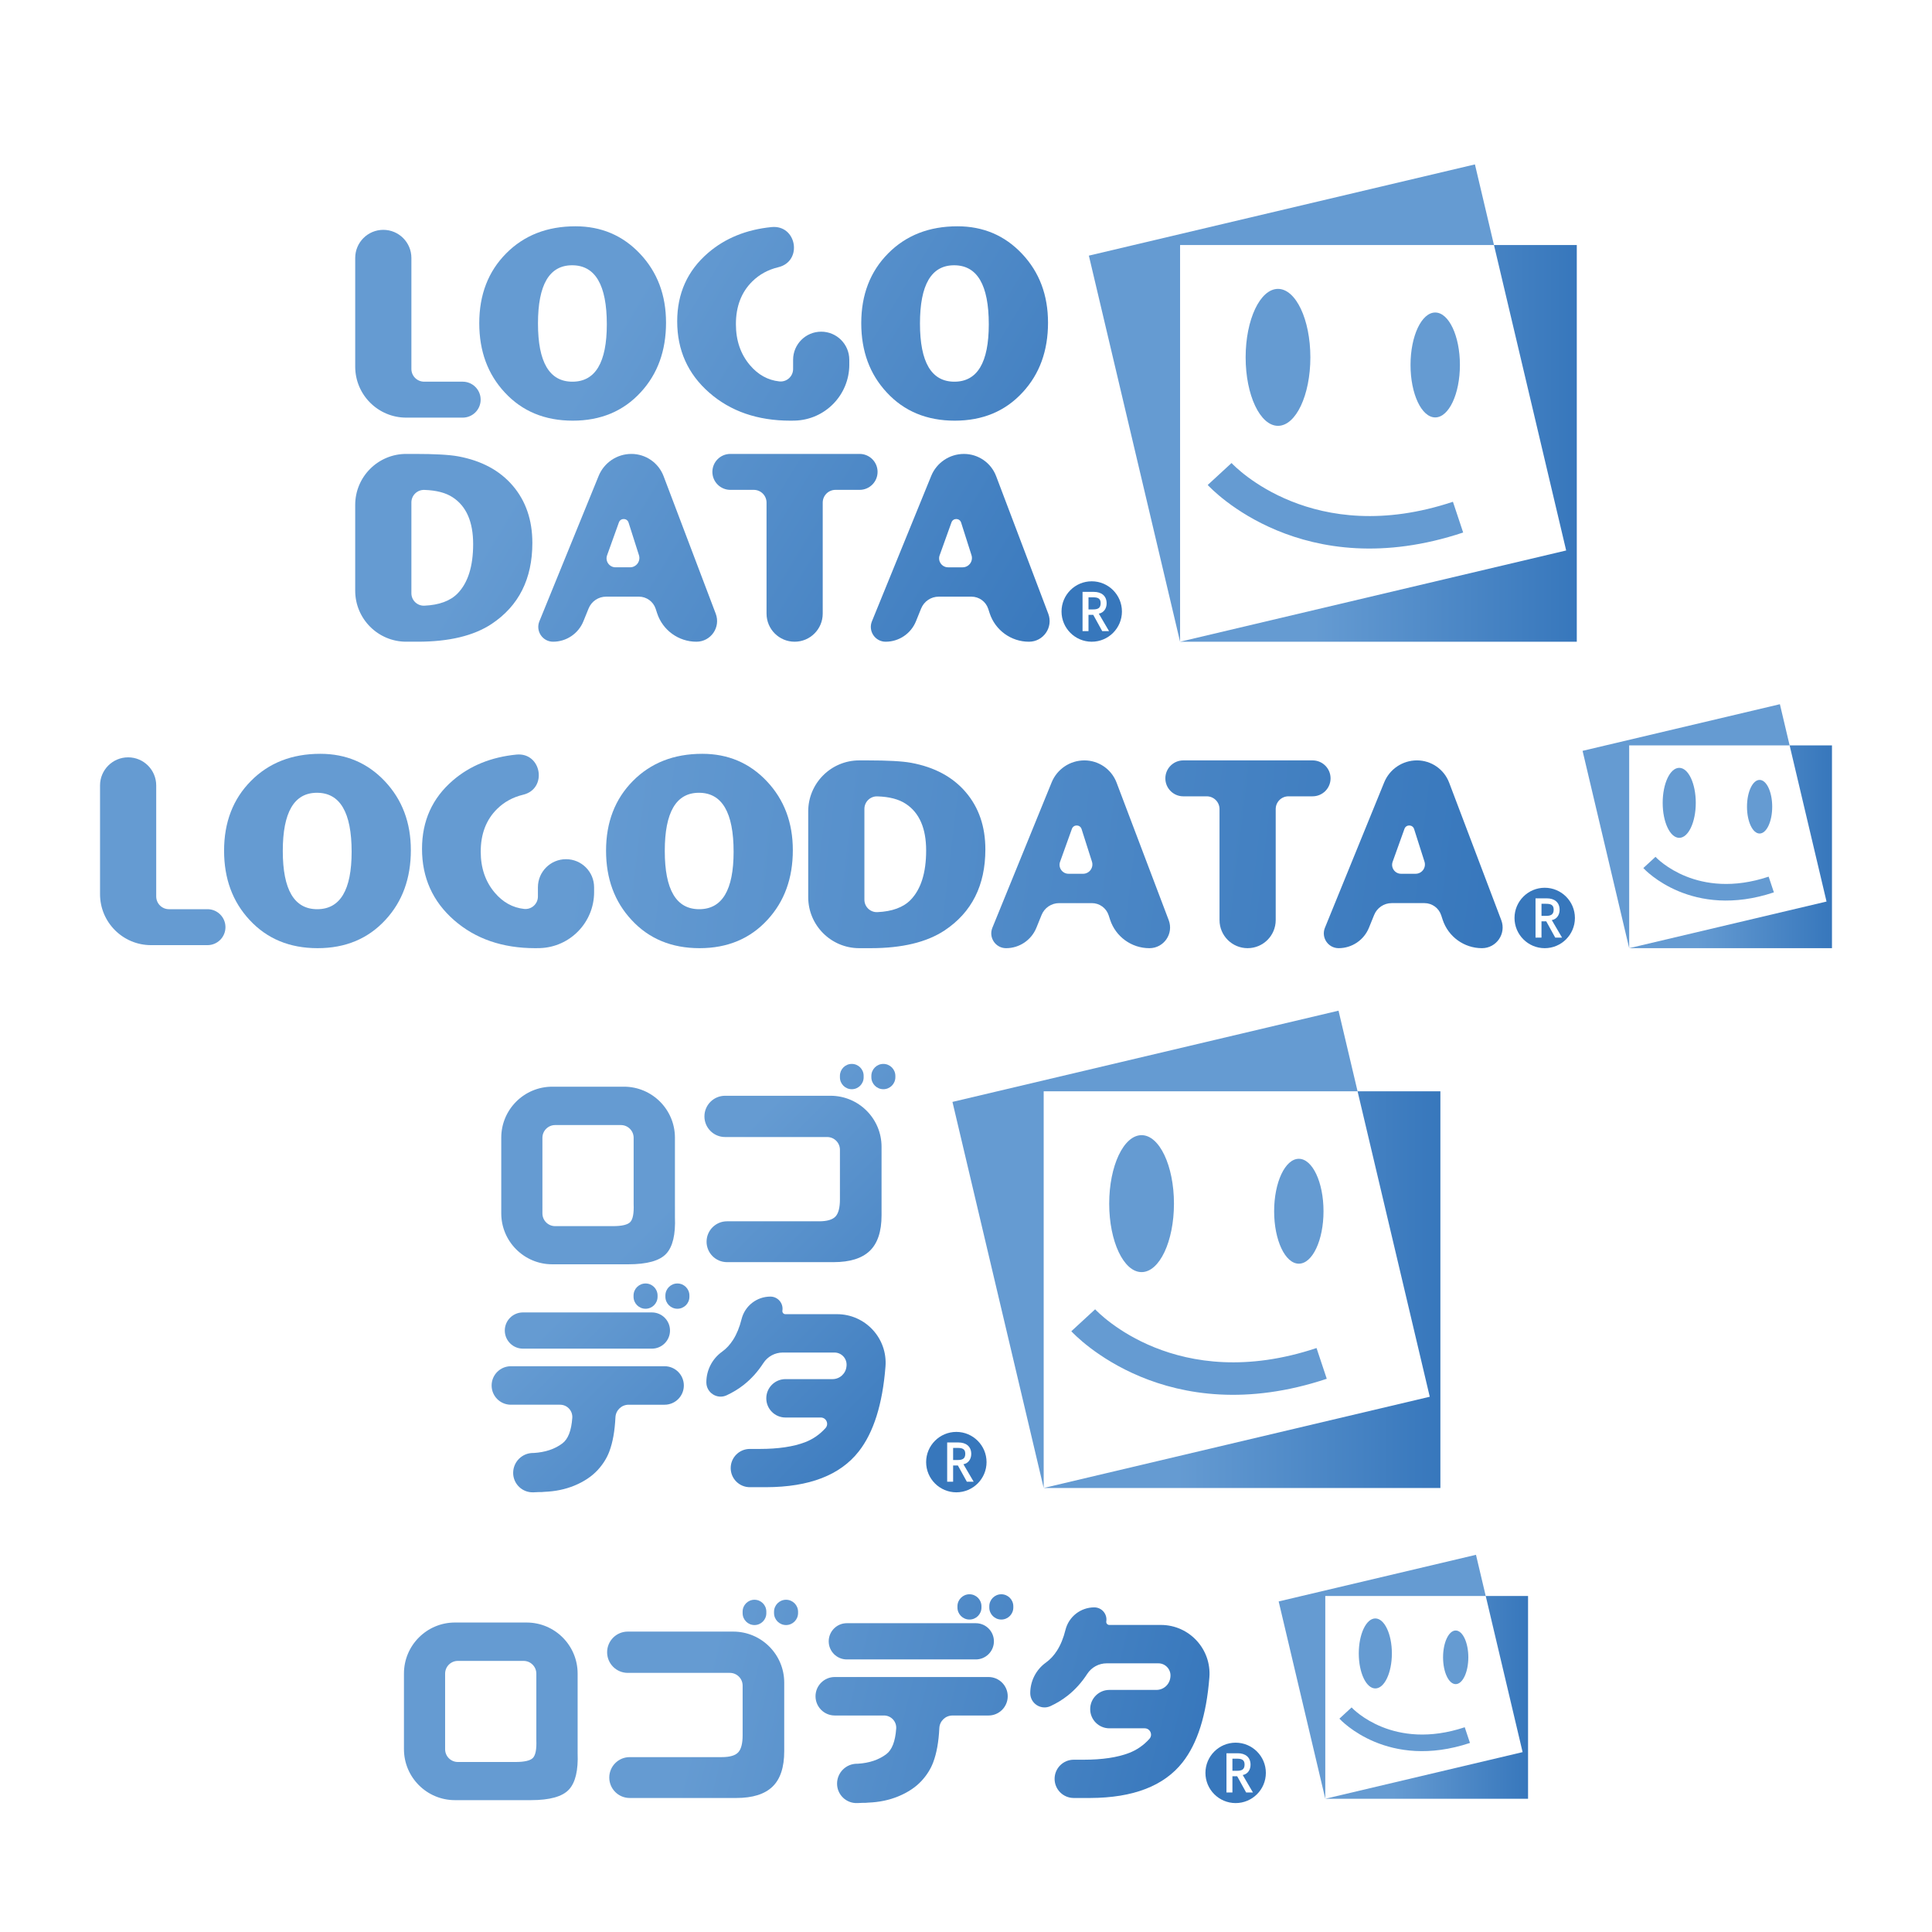 <?xml version="1.0" encoding="utf-8"?>
<!-- Generator: Adobe Illustrator 13.0.0, SVG Export Plug-In . SVG Version: 6.00 Build 14948)  -->
<!DOCTYPE svg PUBLIC "-//W3C//DTD SVG 1.0//EN" "http://www.w3.org/TR/2001/REC-SVG-20010904/DTD/svg10.dtd">
<svg version="1.0" id="ÉåÉCÉÑÅ_x5B__1" xmlns="http://www.w3.org/2000/svg" xmlns:xlink="http://www.w3.org/1999/xlink"
	 x="0px" y="0px" width="227.586px" height="227.587px" viewBox="0 0 227.586 227.587" enable-background="new 0 0 227.586 227.587"
	 xml:space="preserve">
<g>
	<g>
		<g>
			
				<linearGradient id="SVGID_1_" gradientUnits="userSpaceOnUse" x1="-125.28" y1="-7.521" x2="-36.32" y2="46.562" gradientTransform="matrix(0.954 0 0 0.954 156.596 39.811)">
				<stop  offset="0" style="stop-color:#659BD2"/>
				<stop  offset="0.337" style="stop-color:#659BD2"/>
				<stop  offset="1" style="stop-color:#3777BC"/>
			</linearGradient>
			<path fill="url(#SVGID_1_)" d="M56.62,47.08c0,1.169-0.947,2.116-2.117,2.116h-6.65c-3.319,0-6.01-2.69-6.01-6.009V30.384
				c0-1.827,1.481-3.309,3.309-3.309c1.828,0,3.309,1.482,3.309,3.309V43.46c0,0.829,0.672,1.501,1.502,1.501h4.539
				C55.673,44.962,56.62,45.91,56.62,47.08z"/>
			
				<linearGradient id="SVGID_2_" gradientUnits="userSpaceOnUse" x1="-119.223" y1="-17.484" x2="-30.263" y2="36.599" gradientTransform="matrix(0.954 0 0 0.954 156.596 39.811)">
				<stop  offset="0" style="stop-color:#659BD2"/>
				<stop  offset="0.337" style="stop-color:#659BD2"/>
				<stop  offset="1" style="stop-color:#3777BC"/>
			</linearGradient>
			<path fill="url(#SVGID_2_)" d="M67.427,44.962c-2.703,0-4.054-2.285-4.054-6.856c0-4.571,1.341-6.857,4.023-6.857
				c2.725,0,4.086,2.318,4.086,6.952C71.482,42.709,70.13,44.962,67.427,44.962z M75.403,29.9c-2.036-2.162-4.574-3.243-7.613-3.243
				c-3.335,0-6.058,1.065-8.167,3.195c-2.112,2.129-3.167,4.869-3.167,8.221c0,3.29,1.003,6.01,3.007,8.161
				c2.047,2.213,4.717,3.32,8.01,3.32s5.961-1.117,8.009-3.352c1.983-2.151,2.975-4.881,2.975-8.191
				C78.458,34.764,77.44,32.062,75.403,29.9z"/>
			
				<linearGradient id="SVGID_3_" gradientUnits="userSpaceOnUse" x1="-112.808" y1="-28.037" x2="-23.847" y2="26.046" gradientTransform="matrix(0.954 0 0 0.954 156.596 39.811)">
				<stop  offset="0" style="stop-color:#659BD2"/>
				<stop  offset="0.337" style="stop-color:#659BD2"/>
				<stop  offset="1" style="stop-color:#3777BC"/>
			</linearGradient>
			<path fill="url(#SVGID_3_)" d="M100.046,42.952c0,3.571-2.841,6.494-6.411,6.595c-0.177,0.005-0.352,0.007-0.526,0.007
				c-3.864,0-7.053-1.102-9.566-3.304c-2.514-2.203-3.77-5.002-3.77-8.397c0-3.29,1.213-5.977,3.639-8.064
				c2.012-1.73,4.502-2.744,7.472-3.04c2.979-0.297,3.71,4.033,0.798,4.729c-1.201,0.288-2.221,0.844-3.06,1.67
				c-1.289,1.268-1.933,2.945-1.933,5.036c0,1.923,0.551,3.532,1.653,4.83c0.959,1.131,2.112,1.77,3.458,1.915
				c0.868,0.095,1.627-0.586,1.627-1.46V42.38c0-1.828,1.482-3.309,3.309-3.309c1.828,0,3.309,1.481,3.309,3.309V42.952z"/>
			
				<linearGradient id="SVGID_4_" gradientUnits="userSpaceOnUse" x1="-106.495" y1="-38.421" x2="-17.534" y2="15.663" gradientTransform="matrix(0.954 0 0 0.954 156.596 39.811)">
				<stop  offset="0" style="stop-color:#659BD2"/>
				<stop  offset="0.337" style="stop-color:#659BD2"/>
				<stop  offset="1" style="stop-color:#3777BC"/>
			</linearGradient>
			<path fill="url(#SVGID_4_)" d="M112.425,44.962c-2.704,0-4.054-2.285-4.054-6.856c0-4.571,1.339-6.857,4.022-6.857
				c2.724,0,4.084,2.318,4.084,6.952C116.478,42.709,115.127,44.962,112.425,44.962z M120.399,29.9
				c-2.035-2.162-4.572-3.243-7.613-3.243c-3.335,0-6.057,1.065-8.166,3.195c-2.111,2.129-3.166,4.869-3.166,8.221
				c0,3.29,1.002,6.01,3.008,8.161c2.046,2.213,4.716,3.32,8.008,3.32c3.295,0,5.963-1.117,8.009-3.352
				c1.985-2.151,2.976-4.881,2.976-8.191C123.454,34.764,122.438,32.062,120.399,29.9z"/>
			
				<linearGradient id="SVGID_5_" gradientUnits="userSpaceOnUse" x1="-136.279" y1="10.571" x2="-47.319" y2="64.655" gradientTransform="matrix(0.954 0 0 0.954 156.596 39.811)">
				<stop  offset="0" style="stop-color:#659BD2"/>
				<stop  offset="0.337" style="stop-color:#659BD2"/>
				<stop  offset="1" style="stop-color:#3777BC"/>
			</linearGradient>
			<path fill="url(#SVGID_5_)" d="M53.901,69.911c-0.866,0.88-2.167,1.359-3.91,1.437c-0.833,0.037-1.53-0.628-1.53-1.463V59.187
				c0-0.833,0.69-1.502,1.523-1.476c1.418,0.044,2.533,0.336,3.348,0.875c1.603,1.049,2.404,2.883,2.404,5.503
				C55.736,66.712,55.124,68.654,53.901,69.911z M60.403,57.216c-1.539-1.802-3.688-2.954-6.45-3.462
				c-1.033-0.188-2.741-0.283-5.123-0.283h-0.978c-3.319,0-6.01,2.69-6.01,6.009v10.102c0,3.319,2.691,6.01,6.01,6.01h1.358
				c3.688,0,6.585-0.696,8.694-2.087c3.204-2.128,4.806-5.309,4.806-9.544C62.712,61.265,61.942,59.019,60.403,57.216z"/>
			
				<linearGradient id="SVGID_6_" gradientUnits="userSpaceOnUse" x1="-130.784" y1="1.532" x2="-41.824" y2="55.616" gradientTransform="matrix(0.954 0 0 0.954 156.596 39.811)">
				<stop  offset="0" style="stop-color:#659BD2"/>
				<stop  offset="0.337" style="stop-color:#659BD2"/>
				<stop  offset="1" style="stop-color:#3777BC"/>
			</linearGradient>
			<path fill="url(#SVGID_6_)" d="M72.509,66.828c-0.732,0-1.242-0.726-0.995-1.415l1.392-3.876
				c0.194-0.541,0.963-0.526,1.138,0.021l1.222,3.838c0.226,0.709-0.303,1.432-1.047,1.432H72.509z M78.169,56.09
				c-0.598-1.577-2.107-2.619-3.794-2.619c-1.693,0-3.217,1.025-3.857,2.593l-6.981,17.125c-0.467,1.147,0.376,2.403,1.615,2.403
				c1.568,0,2.98-0.952,3.57-2.405l0.613-1.51c0.34-0.842,1.158-1.393,2.066-1.393h3.863c0.896,0,1.691,0.576,1.971,1.428
				l0.173,0.527c0.655,2,2.522,3.353,4.627,3.353c1.704,0,2.881-1.706,2.277-3.299L78.169,56.09z"/>
			
				<linearGradient id="SVGID_7_" gradientUnits="userSpaceOnUse" x1="-123.096" y1="-11.114" x2="-34.135" y2="42.969" gradientTransform="matrix(0.954 0 0 0.954 156.596 39.811)">
				<stop  offset="0" style="stop-color:#659BD2"/>
				<stop  offset="0.337" style="stop-color:#659BD2"/>
				<stop  offset="1" style="stop-color:#3777BC"/>
			</linearGradient>
			<path fill="url(#SVGID_7_)" d="M103.377,55.588c0,1.169-0.947,2.117-2.116,2.117h-2.844c-0.83,0-1.502,0.672-1.502,1.502v13.076
				c0,1.828-1.481,3.31-3.309,3.31c-1.828,0-3.309-1.481-3.309-3.31V59.207c0-0.83-0.672-1.502-1.502-1.502h-2.761
				c-1.169,0-2.117-0.948-2.117-2.117c0-1.169,0.948-2.117,2.117-2.117h15.228C102.43,53.472,103.377,54.419,103.377,55.588z"/>
			
				<linearGradient id="SVGID_8_" gradientUnits="userSpaceOnUse" x1="-119.703" y1="-16.695" x2="-30.742" y2="37.388" gradientTransform="matrix(0.954 0 0 0.954 156.596 39.811)">
				<stop  offset="0" style="stop-color:#659BD2"/>
				<stop  offset="0.337" style="stop-color:#659BD2"/>
				<stop  offset="1" style="stop-color:#3777BC"/>
			</linearGradient>
			<path fill="url(#SVGID_8_)" d="M111.683,66.828c-0.731,0-1.242-0.726-0.995-1.415l1.393-3.875
				c0.193-0.542,0.963-0.527,1.138,0.021l1.221,3.838c0.227,0.709-0.302,1.432-1.045,1.432H111.683z M117.343,56.09
				c-0.598-1.577-2.107-2.618-3.793-2.618c-1.693,0-3.217,1.025-3.857,2.593l-6.982,17.125c-0.467,1.147,0.377,2.403,1.616,2.403
				c1.567,0,2.98-0.951,3.57-2.405l0.611-1.51c0.343-0.842,1.159-1.393,2.067-1.393h3.861c0.898,0,1.691,0.576,1.973,1.428
				l0.172,0.527c0.656,2,2.523,3.353,4.627,3.353c1.705,0,2.883-1.706,2.276-3.299L117.343,56.09z"/>
		</g>
		<g>
			<polygon fill="#659BD2" points="175.987,28.862 173.744,19.366 128.266,30.113 139.011,75.593 139.011,28.862 			"/>
			
				<linearGradient id="SVGID_9_" gradientUnits="userSpaceOnUse" x1="-18.434" y1="11.994" x2="30.552" y2="11.994" gradientTransform="matrix(0.954 0 0 0.954 156.596 40.785)">
				<stop  offset="0" style="stop-color:#659BD2"/>
				<stop  offset="0.337" style="stop-color:#659BD2"/>
				<stop  offset="1" style="stop-color:#3777BC"/>
			</linearGradient>
			<polygon fill="url(#SVGID_9_)" points="175.987,28.862 184.491,64.845 139.011,75.593 185.743,75.593 185.743,28.862 			"/>
			<path fill="#659BD2" d="M171.153,59.108c-16.461,5.486-25.694-4.153-26.081-4.565l-2.805,2.586
				c0.447,0.49,11.212,11.892,30.091,5.6L171.153,59.108z"/>
			<ellipse fill="#659BD2" cx="169.066" cy="42.992" rx="2.909" ry="6.179"/>
			<ellipse fill="#659BD2" cx="150.546" cy="42.096" rx="3.812" ry="8.066"/>
		</g>
	</g>
	<g>
		<path fill="#3777BC" d="M128.604,68.476c-1.964,0-3.558,1.596-3.558,3.559c0,1.961,1.594,3.559,3.558,3.559
			s3.558-1.597,3.558-3.559C132.161,70.071,130.567,68.476,128.604,68.476z M129.84,74.346l-1.056-1.917h-0.561v1.917h-0.701v-4.623
			h1.343c0.846,0,1.494,0.436,1.494,1.35c0,0.58-0.321,1.105-0.921,1.214l1.207,2.06H129.84z"/>
		<path fill="#3777BC" d="M129.656,71.045c0-0.607-0.423-0.682-0.919-0.682h-0.514v1.425h0.52
			C129.308,71.789,129.656,71.652,129.656,71.045z"/>
	</g>
</g>
<g>
	<g>
		<g>
			<polygon fill="#659BD2" points="159.919,128.55 157.676,119.056 112.198,129.802 122.944,175.282 122.944,128.55 			"/>
			
				<linearGradient id="SVGID_10_" gradientUnits="userSpaceOnUse" x1="-18.433" y1="11.994" x2="30.551" y2="11.994" gradientTransform="matrix(0.954 0 0 0.954 140.529 140.473)">
				<stop  offset="0" style="stop-color:#659BD2"/>
				<stop  offset="0.337" style="stop-color:#659BD2"/>
				<stop  offset="1" style="stop-color:#3777BC"/>
			</linearGradient>
			<polygon fill="url(#SVGID_10_)" points="159.919,128.55 168.423,164.534 122.944,175.282 169.675,175.282 169.675,128.55 			"/>
			<path fill="#659BD2" d="M155.085,158.796c-16.461,5.488-25.695-4.152-26.08-4.563l-2.805,2.585
				c0.448,0.489,11.21,11.893,30.09,5.6L155.085,158.796z"/>
			<path fill="#659BD2" d="M153,148.859c1.606,0,2.907-2.765,2.907-6.177c0-3.414-1.301-6.178-2.907-6.178
				c-1.608,0-2.909,2.765-2.909,6.178C150.091,146.094,151.392,148.859,153,148.859z"/>
			<ellipse fill="#659BD2" cx="134.476" cy="141.786" rx="3.814" ry="8.066"/>
		</g>
		<g>
			
				<linearGradient id="SVGID_11_" gradientUnits="userSpaceOnUse" x1="-141.247" y1="-85.152" x2="-75.011" y2="-18.916" gradientTransform="matrix(0.727 0 0 0.727 162.285 190.687)">
				<stop  offset="0" style="stop-color:#659BD2"/>
				<stop  offset="0.337" style="stop-color:#659BD2"/>
				<stop  offset="1" style="stop-color:#3777BC"/>
			</linearGradient>
			<path fill="url(#SVGID_11_)" d="M63.896,134.033c0-0.83,0.672-1.503,1.502-1.503h7.741c0.83,0,1.503,0.674,1.503,1.503v7.817
				c0.042,1.069-0.088,1.769-0.392,2.097c-0.303,0.327-0.993,0.491-2.07,0.491h-6.782c-0.83,0-1.502-0.672-1.502-1.501V134.033z
				 M65.056,128.01c-3.319,0-6.009,2.69-6.009,6.009v8.905c0,3.317,2.69,6.008,6.009,6.008h8.943c2.213,0,3.707-0.413,4.477-1.242
				s1.113-2.265,1.03-4.312v-9.359c0-3.319-2.691-6.009-6.01-6.009H65.056z"/>
			
				<linearGradient id="SVGID_12_" gradientUnits="userSpaceOnUse" x1="-122.795" y1="-103.603" x2="-56.559" y2="-37.367" gradientTransform="matrix(0.727 0 0 0.727 162.285 190.687)">
				<stop  offset="0" style="stop-color:#659BD2"/>
				<stop  offset="0.337" style="stop-color:#659BD2"/>
				<stop  offset="1" style="stop-color:#3777BC"/>
			</linearGradient>
			<path fill="url(#SVGID_12_)" d="M82.98,131.51c0-1.342,1.089-2.431,2.432-2.431h12.421c3.321,0,6.012,2.69,6.012,6.009v8.085
				c0,1.894-0.463,3.284-1.384,4.174c-0.923,0.886-2.343,1.331-4.262,1.331h-12.56c-1.329,0-2.406-1.076-2.406-2.407
				c0-1.329,1.077-2.404,2.406-2.404h10.842c0.933,0,1.578-0.186,1.932-0.556c0.353-0.371,0.53-1.044,0.53-2.021v-5.848
				c0-0.829-0.673-1.502-1.502-1.502H85.412C84.069,133.941,82.98,132.853,82.98,131.51z M100.338,125.327
				c0.772,0,1.397,0.625,1.397,1.396v0.188c0,0.771-0.625,1.396-1.397,1.396c-0.771,0-1.396-0.625-1.396-1.396v-0.188
				C98.943,125.952,99.567,125.327,100.338,125.327z M104.058,125.327c0.781,0,1.414,0.633,1.414,1.415v0.15
				c0,0.781-0.633,1.415-1.414,1.415s-1.414-0.634-1.414-1.415v-0.15C102.644,125.96,103.276,125.327,104.058,125.327z"/>
			
				<linearGradient id="SVGID_13_" gradientUnits="userSpaceOnUse" x1="-157.206" y1="-69.193" x2="-90.97" y2="-2.957" gradientTransform="matrix(0.727 0 0 0.727 162.285 190.687)">
				<stop  offset="0" style="stop-color:#659BD2"/>
				<stop  offset="0.337" style="stop-color:#659BD2"/>
				<stop  offset="1" style="stop-color:#3777BC"/>
			</linearGradient>
			<path fill="url(#SVGID_13_)" d="M59.464,156.733c0-1.176,0.956-2.132,2.134-2.132h15.193c1.178,0,2.134,0.956,2.134,2.132
				c0,1.18-0.956,2.135-2.134,2.135H61.599C60.42,158.868,59.464,157.913,59.464,156.733z M57.912,163.208
				c0-1.252,1.014-2.268,2.267-2.268h18.109c1.252,0,2.267,1.016,2.267,2.268s-1.015,2.266-2.267,2.266h-4.24
				c-0.829,0-1.511,0.652-1.55,1.479c-0.077,1.615-0.316,2.958-0.72,4.029c-0.295,0.791-0.763,1.53-1.402,2.221
				c-0.699,0.74-1.607,1.342-2.722,1.801c-1.064,0.436-2.233,0.68-3.507,0.73c-0.095,0.006-0.19,0.013-0.285,0.023
				c-0.048,0.006-0.1,0.009-0.155,0.009c-0.093,0-0.189,0-0.291,0c-0.178,0.009-0.374,0.018-0.586,0.026
				c-1.299,0.051-2.381-0.988-2.381-2.289c0-1.295,1.05-2.346,2.347-2.346h0.09c1.354-0.085,2.475-0.459,3.358-1.125
				c0.675-0.506,1.064-1.511,1.171-3.012c0.059-0.837-0.603-1.547-1.441-1.547h-5.797C58.926,165.474,57.912,164.46,57.912,163.208z
				 M76.046,151.191c0.781,0,1.414,0.633,1.414,1.413v0.152c0,0.781-0.633,1.412-1.414,1.412c-0.781,0-1.415-0.631-1.415-1.412
				v-0.152C74.631,151.824,75.265,151.191,76.046,151.191z M79.796,151.191c0.781,0,1.415,0.634,1.415,1.413v0.152
				c0,0.781-0.633,1.412-1.415,1.412c-0.78,0-1.414-0.631-1.414-1.412v-0.152C78.382,151.825,79.016,151.191,79.796,151.191z"/>
			
				<linearGradient id="SVGID_14_" gradientUnits="userSpaceOnUse" x1="-142.361" y1="-84.037" x2="-76.126" y2="-17.801" gradientTransform="matrix(0.727 0 0 0.727 162.285 190.687)">
				<stop  offset="0" style="stop-color:#659BD2"/>
				<stop  offset="0.337" style="stop-color:#659BD2"/>
				<stop  offset="1" style="stop-color:#3777BC"/>
			</linearGradient>
			<path fill="url(#SVGID_14_)" d="M90.75,152.736c0.88,0,1.552,0.786,1.415,1.655c-0.034,0.219,0.133,0.416,0.353,0.416h6.079
				c3.341,0,5.973,2.846,5.711,6.176c-0.348,4.432-1.398,7.767-3.154,10.001c-2.189,2.786-5.818,4.188-10.887,4.204h-1.938
				c-1.245,0-2.254-1.008-2.254-2.253s1.009-2.253,2.254-2.253h1.168c2.181,0,3.959-0.266,5.335-0.79
				c0.926-0.353,1.729-0.909,2.41-1.665c0.432-0.48,0.091-1.246-0.556-1.246h-4.158c-1.249,0-2.261-1.012-2.261-2.262
				c0-1.248,1.013-2.261,2.261-2.261h5.541c0.859,0,1.575-0.659,1.646-1.514c0.002-0.026,0.004-0.053,0.007-0.077
				c0.065-0.832-0.59-1.54-1.423-1.54h-6.091c-0.923,0-1.783,0.468-2.285,1.241c-0.659,1.016-1.43,1.87-2.315,2.568
				c-0.61,0.479-1.28,0.887-2.011,1.227c-1.115,0.518-2.391-0.295-2.391-1.525c0-1.432,0.69-2.775,1.853-3.609
				c0.499-0.356,0.934-0.828,1.305-1.41c0.424-0.666,0.755-1.478,0.992-2.432C87.745,153.829,89.144,152.736,90.75,152.736z"/>
		</g>
	</g>
	<g>
		<path fill="#3777BC" d="M112.655,168.675c-1.963,0-3.559,1.596-3.559,3.559s1.596,3.559,3.559,3.559
			c1.961,0,3.559-1.596,3.559-3.559S114.616,168.675,112.655,168.675z M113.894,174.544l-1.057-1.914h-0.561v1.914h-0.701v-4.623
			h1.344c0.844,0,1.492,0.438,1.492,1.35c0,0.58-0.32,1.105-0.92,1.215l1.206,2.059H113.894z"/>
		<path fill="#3777BC" d="M113.708,171.245c0-0.607-0.422-0.683-0.918-0.683h-0.514v1.425h0.52
			C113.361,171.987,113.708,171.851,113.708,171.245z"/>
	</g>
</g>
<rect fill="none" width="227.586" height="227.587"/>
<g>
	<g>
		<g>
			<polygon fill="#659BD2" points="175.016,188.007 173.868,183.153 150.625,188.646 156.116,211.89 156.116,188.007 			"/>
			
				<linearGradient id="SVGID_15_" gradientUnits="userSpaceOnUse" x1="-18.481" y1="12.04" x2="30.505" y2="12.04" gradientTransform="matrix(0.488 0 0 0.488 165.081 194.077)">
				<stop  offset="0" style="stop-color:#659BD2"/>
				<stop  offset="0.337" style="stop-color:#659BD2"/>
				<stop  offset="1" style="stop-color:#3777BC"/>
			</linearGradient>
			<polygon fill="url(#SVGID_15_)" points="175.016,188.007 179.36,206.397 156.116,211.89 180.002,211.89 180.002,188.007 			"/>
			<path fill="#659BD2" d="M172.544,203.466c-8.414,2.804-13.133-2.123-13.33-2.334l-1.434,1.322
				c0.229,0.25,5.729,6.078,15.38,2.861L172.544,203.466z"/>
			<ellipse fill="#659BD2" cx="171.478" cy="195.229" rx="1.488" ry="3.158"/>
			<ellipse fill="#659BD2" cx="162.011" cy="194.772" rx="1.949" ry="4.123"/>
		</g>
		<g>
			
				<linearGradient id="SVGID_16_" gradientUnits="userSpaceOnUse" x1="-28.138" y1="194.274" x2="91.054" y2="223.434" gradientTransform="matrix(0.729 0 0 0.729 71.931 58.402)">
				<stop  offset="0" style="stop-color:#659BD2"/>
				<stop  offset="0.337" style="stop-color:#659BD2"/>
				<stop  offset="1" style="stop-color:#3777BC"/>
			</linearGradient>
			<path fill="url(#SVGID_16_)" d="M52.434,197.155c0-0.83,0.672-1.504,1.502-1.504h7.741c0.829,0,1.502,0.674,1.502,1.504v7.815
				c0.042,1.069-0.088,1.769-0.391,2.097c-0.303,0.328-0.993,0.492-2.071,0.492h-6.781c-0.83,0-1.502-0.673-1.502-1.502V197.155z
				 M53.594,191.13c-3.318,0-6.009,2.691-6.009,6.01v8.906c0,3.318,2.691,6.008,6.009,6.008h8.943c2.214,0,3.706-0.413,4.477-1.242
				c0.77-0.828,1.113-2.266,1.029-4.313v-9.358c0-3.318-2.69-6.01-6.009-6.01H53.594z"/>
			
				<linearGradient id="SVGID_17_" gradientUnits="userSpaceOnUse" x1="-25.696" y1="184.296" x2="93.495" y2="213.455" gradientTransform="matrix(0.729 0 0 0.729 71.931 58.402)">
				<stop  offset="0" style="stop-color:#659BD2"/>
				<stop  offset="0.337" style="stop-color:#659BD2"/>
				<stop  offset="1" style="stop-color:#3777BC"/>
			</linearGradient>
			<path fill="url(#SVGID_17_)" d="M71.518,194.632c0-1.343,1.088-2.433,2.431-2.433H86.37c3.32,0,6.01,2.691,6.01,6.011v8.084
				c0,1.895-0.461,3.283-1.382,4.172c-0.922,0.888-2.343,1.333-4.261,1.333h-12.56c-1.329,0-2.406-1.077-2.406-2.406
				s1.077-2.407,2.406-2.407h10.842c0.933,0,1.578-0.182,1.932-0.553c0.353-0.371,0.529-1.045,0.529-2.021v-5.848
				c0-0.828-0.673-1.502-1.502-1.502H73.949C72.606,197.062,71.518,195.974,71.518,194.632z M88.876,188.448
				c0.771,0,1.396,0.625,1.396,1.397v0.187c0,0.771-0.625,1.396-1.396,1.396c-0.771,0-1.396-0.625-1.396-1.396v-0.187
				C87.48,189.073,88.105,188.448,88.876,188.448z M92.595,188.448c0.782,0,1.415,0.633,1.415,1.415v0.15
				c0,0.781-0.633,1.415-1.415,1.415s-1.415-0.634-1.415-1.415v-0.15C91.18,189.081,91.813,188.448,92.595,188.448z"/>
			
				<linearGradient id="SVGID_18_" gradientUnits="userSpaceOnUse" x1="-23.672" y1="176.022" x2="95.52" y2="205.181" gradientTransform="matrix(0.729 0 0 0.729 71.931 58.402)">
				<stop  offset="0" style="stop-color:#659BD2"/>
				<stop  offset="0.337" style="stop-color:#659BD2"/>
				<stop  offset="1" style="stop-color:#3777BC"/>
			</linearGradient>
			<path fill="url(#SVGID_18_)" d="M97.621,193.345c0-1.179,0.956-2.135,2.133-2.135h15.192c1.18,0,2.135,0.956,2.135,2.135
				c0,1.178-0.955,2.133-2.135,2.133H99.754C98.576,195.478,97.621,194.522,97.621,193.345z M96.067,199.815
				c0-1.25,1.015-2.266,2.267-2.266h18.11c1.25,0,2.264,1.016,2.264,2.266c0,1.252-1.014,2.268-2.264,2.268h-4.242
				c-0.829,0-1.511,0.65-1.55,1.479c-0.077,1.617-0.315,2.959-0.72,4.027c-0.295,0.792-0.762,1.533-1.402,2.223
				c-0.697,0.741-1.605,1.342-2.721,1.799c-1.064,0.438-2.232,0.683-3.507,0.733c-0.095,0.005-0.189,0.013-0.284,0.022
				c-0.05,0.006-0.102,0.008-0.156,0.008c-0.092,0-0.188,0-0.289,0c-0.179,0.01-0.373,0.018-0.586,0.025
				c-1.3,0.053-2.382-0.985-2.382-2.287c0-1.295,1.05-2.347,2.348-2.347h0.09c1.354-0.083,2.475-0.458,3.358-1.124
				c0.674-0.506,1.064-1.511,1.17-3.014c0.061-0.834-0.602-1.545-1.44-1.545h-5.797C97.082,202.083,96.067,201.067,96.067,199.815z
				 M114.202,187.802c0.779,0,1.412,0.633,1.412,1.412v0.152c0,0.781-0.633,1.414-1.412,1.414c-0.781,0-1.416-0.633-1.416-1.414
				v-0.152C112.786,188.435,113.421,187.802,114.202,187.802z M117.951,187.802c0.782,0,1.415,0.633,1.415,1.412v0.152
				c0,0.781-0.633,1.414-1.415,1.414c-0.78,0-1.413-0.633-1.413-1.414v-0.152C116.538,188.435,117.171,187.802,117.951,187.802z"/>
			
				<linearGradient id="SVGID_19_" gradientUnits="userSpaceOnUse" x1="-22.405" y1="170.843" x2="96.786" y2="200.002" gradientTransform="matrix(0.729 0 0 0.729 71.931 58.402)">
				<stop  offset="0" style="stop-color:#659BD2"/>
				<stop  offset="0.337" style="stop-color:#659BD2"/>
				<stop  offset="1" style="stop-color:#3777BC"/>
			</linearGradient>
			<path fill="url(#SVGID_19_)" d="M128.905,189.345c0.879,0,1.552,0.787,1.414,1.656c-0.035,0.219,0.133,0.414,0.354,0.414h6.08
				c3.338,0,5.971,2.848,5.709,6.178c-0.346,4.433-1.397,7.767-3.153,10.002c-2.189,2.785-5.818,4.188-10.886,4.204h-1.939
				c-1.244,0-2.254-1.009-2.254-2.253c0-1.246,1.01-2.255,2.254-2.255h1.169c2.181,0,3.958-0.264,5.335-0.79
				c0.925-0.354,1.729-0.908,2.409-1.664c0.433-0.48,0.091-1.245-0.555-1.245h-4.159c-1.248,0-2.26-1.013-2.26-2.261
				c0-1.25,1.012-2.262,2.26-2.262h5.541c0.861,0,1.576-0.66,1.646-1.516c0.004-0.025,0.006-0.051,0.008-0.078
				c0.065-0.829-0.591-1.538-1.424-1.538h-6.09c-0.924,0-1.783,0.468-2.285,1.239c-0.66,1.017-1.431,1.871-2.314,2.568
				c-0.611,0.479-1.281,0.891-2.012,1.229c-1.115,0.519-2.391-0.295-2.391-1.525c0-1.432,0.689-2.775,1.854-3.608
				c0.499-0.358,0.934-0.829,1.305-1.411c0.423-0.666,0.756-1.477,0.99-2.432C125.899,190.438,127.299,189.345,128.905,189.345z"/>
		</g>
	</g>
	<g>
		<path fill="#3777BC" d="M145.556,205.284c-1.962,0-3.558,1.596-3.558,3.559s1.596,3.557,3.558,3.557s3.56-1.594,3.56-3.557
			S147.518,205.284,145.556,205.284z M146.795,211.153l-1.057-1.914h-0.561v1.914h-0.701v-4.623h1.342
			c0.845,0,1.493,0.437,1.493,1.351c0,0.58-0.318,1.105-0.919,1.214l1.204,2.059H146.795z"/>
		<path fill="#3777BC" d="M146.609,207.854c0-0.606-0.423-0.684-0.919-0.684h-0.513v1.426h0.519
			C146.261,208.597,146.609,208.461,146.609,207.854z"/>
	</g>
</g>
<g>
	<g>
		<g>
			<g>
				
					<linearGradient id="SVGID_20_" gradientUnits="userSpaceOnUse" x1="-104.159" y1="79.925" x2="121.797" y2="106.803" gradientTransform="matrix(0.729 0 0 0.729 87.138 41.396)">
					<stop  offset="0" style="stop-color:#659BD2"/>
					<stop  offset="0.337" style="stop-color:#659BD2"/>
					<stop  offset="1" style="stop-color:#3777BC"/>
				</linearGradient>
				<path fill="url(#SVGID_20_)" d="M26.559,109.219c0,1.17-0.947,2.117-2.116,2.117h-6.65c-3.319,0-6.009-2.69-6.009-6.009V92.523
					c0-1.827,1.481-3.31,3.309-3.31s3.309,1.483,3.309,3.31V105.6c0,0.83,0.672,1.502,1.503,1.502h4.539
					C25.612,107.102,26.559,108.05,26.559,109.219z"/>
				
					<linearGradient id="SVGID_21_" gradientUnits="userSpaceOnUse" x1="-103.749" y1="76.481" x2="122.207" y2="103.359" gradientTransform="matrix(0.729 0 0 0.729 87.138 41.396)">
					<stop  offset="0" style="stop-color:#659BD2"/>
					<stop  offset="0.337" style="stop-color:#659BD2"/>
					<stop  offset="1" style="stop-color:#3777BC"/>
				</linearGradient>
				<path fill="url(#SVGID_21_)" d="M37.367,107.102c-2.703,0-4.055-2.286-4.055-6.857s1.341-6.857,4.024-6.857
					c2.724,0,4.085,2.318,4.085,6.951C41.421,104.848,40.07,107.102,37.367,107.102z M45.343,92.039
					c-2.037-2.161-4.574-3.242-7.613-3.242c-3.335,0-6.058,1.065-8.167,3.195c-2.112,2.129-3.167,4.87-3.167,8.22
					c0,3.29,1.003,6.01,3.008,8.161c2.047,2.214,4.717,3.32,8.009,3.32c3.292,0,5.961-1.117,8.01-3.352
					c1.983-2.151,2.975-4.882,2.975-8.191C48.397,96.903,47.379,94.201,45.343,92.039z"/>
				
					<linearGradient id="SVGID_22_" gradientUnits="userSpaceOnUse" x1="-103.295" y1="72.66" x2="122.662" y2="99.538" gradientTransform="matrix(0.729 0 0 0.729 87.138 41.396)">
					<stop  offset="0" style="stop-color:#659BD2"/>
					<stop  offset="0.337" style="stop-color:#659BD2"/>
					<stop  offset="1" style="stop-color:#3777BC"/>
				</linearGradient>
				<path fill="url(#SVGID_22_)" d="M69.985,105.091c0,3.571-2.84,6.494-6.41,6.595c-0.177,0.004-0.352,0.007-0.525,0.007
					c-3.864,0-7.054-1.102-9.567-3.305c-2.514-2.203-3.77-5.001-3.77-8.397c0-3.29,1.213-5.977,3.639-8.063
					c2.013-1.73,4.503-2.744,7.473-3.039c2.979-0.297,3.71,4.032,0.797,4.729c-1.2,0.287-2.22,0.844-3.06,1.67
					c-1.289,1.268-1.933,2.945-1.933,5.036c0,1.922,0.551,3.532,1.653,4.83c0.959,1.132,2.112,1.77,3.457,1.916
					c0.869,0.094,1.627-0.587,1.627-1.461v-1.09c0-1.827,1.482-3.309,3.309-3.309c1.828,0,3.309,1.481,3.309,3.309V105.091z"/>
				
					<linearGradient id="SVGID_23_" gradientUnits="userSpaceOnUse" x1="-102.888" y1="69.24" x2="123.068" y2="96.118" gradientTransform="matrix(0.729 0 0 0.729 87.138 41.396)">
					<stop  offset="0" style="stop-color:#659BD2"/>
					<stop  offset="0.337" style="stop-color:#659BD2"/>
					<stop  offset="1" style="stop-color:#3777BC"/>
				</linearGradient>
				<path fill="url(#SVGID_23_)" d="M82.364,107.102c-2.703,0-4.055-2.286-4.055-6.857s1.341-6.857,4.023-6.857
					c2.724,0,4.085,2.318,4.085,6.951C86.417,104.848,85.066,107.102,82.364,107.102z M90.34,92.039
					c-2.037-2.161-4.575-3.242-7.614-3.242c-3.335,0-6.057,1.065-8.167,3.195c-2.112,2.129-3.167,4.87-3.167,8.22
					c0,3.29,1.003,6.01,3.008,8.161c2.046,2.214,4.716,3.32,8.008,3.32c3.294,0,5.962-1.117,8.009-3.352
					c1.984-2.151,2.977-4.882,2.977-8.191C93.394,96.903,92.376,94.201,90.34,92.039z"/>
				
					<linearGradient id="SVGID_24_" gradientUnits="userSpaceOnUse" x1="-102.559" y1="66.474" x2="123.397" y2="93.352" gradientTransform="matrix(0.729 0 0 0.729 87.138 41.396)">
					<stop  offset="0" style="stop-color:#659BD2"/>
					<stop  offset="0.337" style="stop-color:#659BD2"/>
					<stop  offset="1" style="stop-color:#3777BC"/>
				</linearGradient>
				<path fill="url(#SVGID_24_)" d="M107.264,106.011c-0.866,0.88-2.168,1.359-3.908,1.437c-0.836,0.037-1.531-0.628-1.531-1.463
					V95.287c0-0.833,0.688-1.501,1.521-1.476c1.419,0.043,2.534,0.336,3.35,0.875c1.601,1.049,2.402,2.883,2.402,5.503
					C109.098,102.812,108.486,104.754,107.264,106.011z M113.765,93.317c-1.538-1.802-3.688-2.954-6.449-3.462
					c-1.032-0.188-2.739-0.282-5.122-0.282h-0.978c-3.319,0-6.01,2.69-6.01,6.008v10.102c0,3.319,2.691,6.01,6.01,6.01h1.356
					c3.688,0,6.587-0.696,8.695-2.087c3.205-2.128,4.807-5.309,4.807-9.543C116.074,97.365,115.304,95.119,113.765,93.317z"/>
				
					<linearGradient id="SVGID_25_" gradientUnits="userSpaceOnUse" x1="-102.172" y1="63.221" x2="123.784" y2="90.099" gradientTransform="matrix(0.729 0 0 0.729 87.138 41.396)">
					<stop  offset="0" style="stop-color:#659BD2"/>
					<stop  offset="0.337" style="stop-color:#659BD2"/>
					<stop  offset="1" style="stop-color:#3777BC"/>
				</linearGradient>
				<path fill="url(#SVGID_25_)" d="M125.871,102.928c-0.731,0-1.243-0.725-0.995-1.414l1.392-3.876
					c0.195-0.542,0.964-0.527,1.139,0.021l1.223,3.838c0.225,0.709-0.305,1.432-1.048,1.432H125.871z M131.531,92.191
					c-0.598-1.577-2.107-2.618-3.793-2.618c-1.694,0-3.218,1.024-3.857,2.592l-6.982,17.125c-0.467,1.148,0.377,2.404,1.615,2.404
					c1.568,0,2.98-0.952,3.57-2.405l0.612-1.51c0.34-0.842,1.158-1.393,2.065-1.393h3.863c0.896,0,1.691,0.576,1.971,1.428
					l0.172,0.527c0.656,2,2.524,3.353,4.629,3.353c1.704,0,2.881-1.706,2.277-3.299L131.531,92.191z"/>
				
					<linearGradient id="SVGID_26_" gradientUnits="userSpaceOnUse" x1="-101.644" y1="58.786" x2="124.312" y2="85.664" gradientTransform="matrix(0.729 0 0 0.729 87.138 41.396)">
					<stop  offset="0" style="stop-color:#659BD2"/>
					<stop  offset="0.337" style="stop-color:#659BD2"/>
					<stop  offset="1" style="stop-color:#3777BC"/>
				</linearGradient>
				<path fill="url(#SVGID_26_)" d="M156.738,91.689c0,1.168-0.946,2.116-2.117,2.116h-2.844c-0.83,0-1.501,0.672-1.501,1.502
					v13.076c0,1.828-1.481,3.31-3.31,3.31s-3.309-1.482-3.309-3.31V95.308c0-0.83-0.674-1.502-1.503-1.502h-2.761
					c-1.169,0-2.117-0.947-2.117-2.116c0-1.17,0.948-2.117,2.117-2.117h15.227C155.792,89.573,156.738,90.519,156.738,91.689z"/>
				
					<linearGradient id="SVGID_27_" gradientUnits="userSpaceOnUse" x1="-101.422" y1="56.917" x2="124.534" y2="83.796" gradientTransform="matrix(0.729 0 0 0.729 87.138 41.396)">
					<stop  offset="0" style="stop-color:#659BD2"/>
					<stop  offset="0.337" style="stop-color:#659BD2"/>
					<stop  offset="1" style="stop-color:#3777BC"/>
				</linearGradient>
				<path fill="url(#SVGID_27_)" d="M165.043,102.928c-0.73,0-1.24-0.725-0.992-1.414l1.392-3.876
					c0.192-0.542,0.962-0.527,1.136,0.021l1.222,3.837c0.227,0.709-0.301,1.432-1.046,1.432H165.043z M170.705,92.19
					c-0.6-1.577-2.109-2.618-3.793-2.618c-1.694,0-3.218,1.024-3.858,2.592l-6.981,17.125c-0.469,1.148,0.377,2.404,1.617,2.404
					c1.565,0,2.979-0.952,3.568-2.405l0.613-1.51c0.34-0.842,1.156-1.393,2.064-1.393h3.862c0.897,0,1.692,0.576,1.972,1.428
					l0.173,0.527c0.657,2,2.524,3.353,4.627,3.353c1.706,0,2.883-1.706,2.278-3.299L170.705,92.19z"/>
			</g>
		</g>
		<g>
			<path fill="#3777BC" d="M181.965,104.576c-1.963,0-3.559,1.596-3.559,3.559c0,1.961,1.596,3.559,3.559,3.559
				s3.557-1.597,3.557-3.559C185.521,106.172,183.928,104.576,181.965,104.576z M183.201,110.446l-1.056-1.916h-0.56v1.916h-0.703
				v-4.623h1.344c0.847,0,1.494,0.437,1.494,1.351c0,0.58-0.32,1.104-0.92,1.213l1.206,2.059H183.201z"/>
			<path fill="#3777BC" d="M183.02,107.146c0-0.607-0.424-0.682-0.922-0.682h-0.512v1.425h0.52
				C182.669,107.889,183.02,107.753,183.02,107.146z"/>
		</g>
	</g>
	<g>
		<polygon fill="#659BD2" points="210.815,87.808 209.668,82.955 186.424,88.448 191.915,111.693 191.915,87.808 		"/>
		
			<linearGradient id="SVGID_28_" gradientUnits="userSpaceOnUse" x1="-18.481" y1="12.042" x2="30.509" y2="12.042" gradientTransform="matrix(0.488 0 0 0.488 200.881 93.879)">
			<stop  offset="0" style="stop-color:#659BD2"/>
			<stop  offset="0.337" style="stop-color:#659BD2"/>
			<stop  offset="1" style="stop-color:#3777BC"/>
		</linearGradient>
		<polygon fill="url(#SVGID_28_)" points="210.815,87.808 215.162,106.2 191.915,111.693 215.803,111.693 215.803,87.808 		"/>
		<path fill="#659BD2" d="M208.344,103.268c-8.412,2.803-13.132-2.123-13.33-2.333l-1.434,1.321
			c0.229,0.251,5.73,6.079,15.381,2.863L208.344,103.268z"/>
		<ellipse fill="#659BD2" cx="207.278" cy="95.03" rx="1.485" ry="3.158"/>
		<path fill="#659BD2" d="M197.812,98.696c1.076,0,1.947-1.846,1.947-4.123c0-2.277-0.871-4.123-1.947-4.123
			c-1.079,0-1.951,1.846-1.951,4.123C195.861,96.85,196.733,98.696,197.812,98.696z"/>
	</g>
</g>
</svg>
